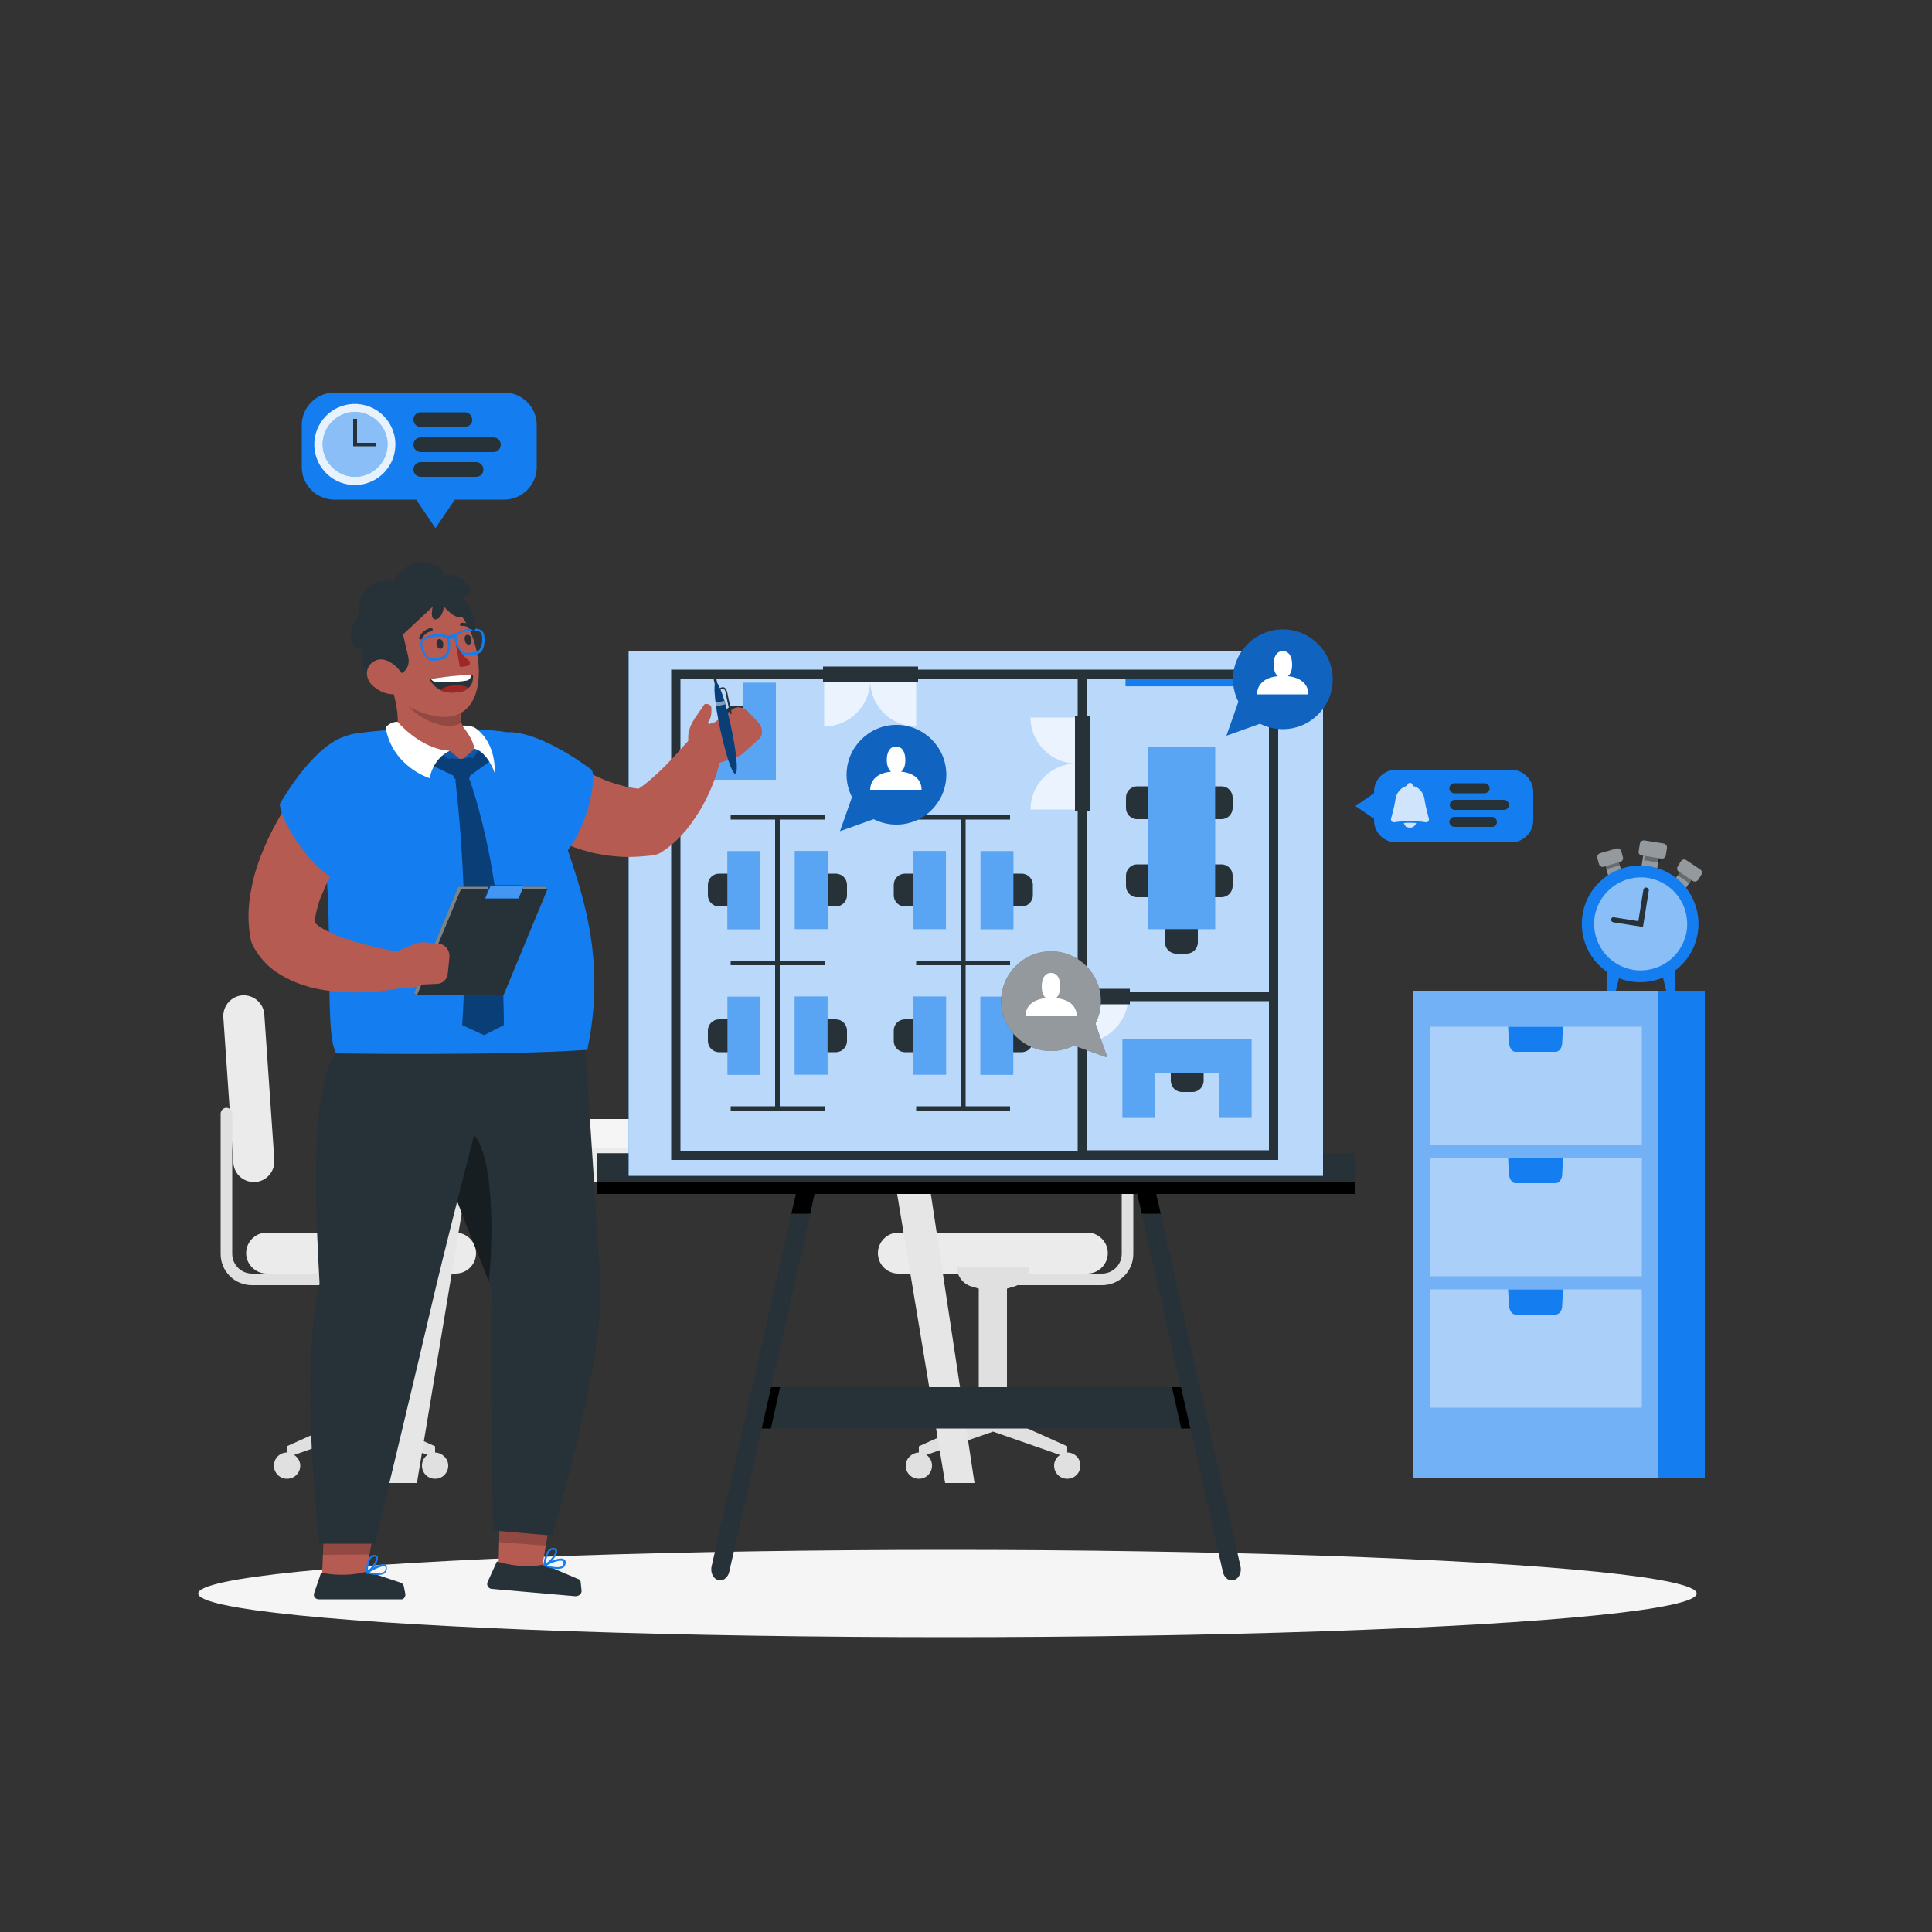<?xml version="1.0" encoding="utf-8"?>
<!-- Generator: Adobe Illustrator 27.5.0, SVG Export Plug-In . SVG Version: 6.00 Build 0)  -->
<svg version="1.1" xmlns="http://www.w3.org/2000/svg" xmlns:xlink="http://www.w3.org/1999/xlink" x="0px" y="0px"
	 viewBox="0 0 500 500" style="enable-background:new 0 0 500 500;" xml:space="preserve">
<rect x="0" y="0" width="500" height="500" fill="#333333" stroke="none"/>
<style type="text/css">
	.st0{fill:#EBEBEB;}
	.st1{fill:#E0E0E0;}
	.st2{fill:#F5F5F5;}
	.st3{fill:#E6E6E6;}
	.st4{display:none;}
	.st5{display:inline;}
	.st6{fill:#407BFF;}
	.st7{opacity:0.9;fill:#FFFFFF;}
	.st8{fill:#263238;}
	.st9{fill:#147DEF;}
	.st10{opacity:0.7;fill:#FFFFFF;}
	.st11{opacity:0.3;}
	.st12{fill:#FFFFFF;}
	.st13{opacity:0.2;}
	.st14{opacity:0.5;fill:#FFFFFF;}
	.st15{opacity:0.8;}
	.st16{fill:#B55B52;}
	.st17{opacity:0.4;}
	.st18{fill:#B65B52;}
	.st19{fill:#A02724;}
	.st20{opacity:0.5;}
	.st21{opacity:0.4;fill:#FFFFFF;}
	.st22{opacity:0.2;fill:#FFFFFF;}
</style>
<g id="Background_Complete">
	<g>
		<g>
			<g>
				<path class="st0" d="M117.9,329.6H69c-2.9,0-5.3-2.4-5.3-5.3l0,0c0-2.9,2.4-5.3,5.3-5.3h48.9c2.9,0,5.3,2.4,5.3,5.3l0,0
					C123.2,327.2,120.9,329.6,117.9,329.6z"/>
				<path class="st0" d="M60.4,301l-2.6-37.7c-0.2-2.9,2-5.5,4.9-5.7l0,0c2.9-0.2,5.5,2,5.7,4.9l2.6,37.7c0.2,2.9-2,5.5-4.9,5.7l0,0
					C63.1,306.1,60.6,303.9,60.4,301z"/>
				<g>
					<g>
						<path class="st1" d="M90,332.6H65.2c-4.5,0-8.1-3.6-8.1-8.1v-36.3c0-0.8,0.7-1.5,1.5-1.5l0,0c0.8,0,1.5,0.7,1.5,1.5v36.3
							c0,2.8,2.3,5.1,5.1,5.1H90V332.6z"/>
					</g>
					<path class="st1" d="M97.1,367.3v-33.8l2-0.6c2.2-0.7,3.7-2.8,3.7-5.1H84.1c0,2.3,1.5,4.4,3.7,5.1l2,0.6v33.8l-15.6,7v2.9
						l19.2-6.7l19.2,6.7v-2.9L97.1,367.3z"/>
					<path class="st1" d="M77.7,379.3c0,1.9-1.5,3.4-3.4,3.4c-1.9,0-3.4-1.5-3.4-3.4c0-1.9,1.5-3.4,3.4-3.4
						C76.1,376,77.7,377.5,77.7,379.3z"/>
					<path class="st1" d="M116,379.3c0,1.9-1.5,3.4-3.4,3.4c-1.9,0-3.4-1.5-3.4-3.4c0-1.9,1.5-3.4,3.4-3.4
						C114.5,376,116,377.5,116,379.3z"/>
				</g>
			</g>
			<g>
				<path class="st0" d="M232.5,329.6h48.9c2.9,0,5.3-2.4,5.3-5.3l0,0c0-2.9-2.4-5.3-5.3-5.3h-48.9c-2.9,0-5.3,2.4-5.3,5.3l0,0
					C227.2,327.2,229.5,329.6,232.5,329.6z"/>
				<path class="st0" d="M290,301l2.6-37.7c0.2-2.9-2-5.5-4.9-5.7l0,0c-2.9-0.2-5.5,2-5.7,4.9l-2.6,37.7c-0.2,2.9,2,5.5,4.9,5.7l0,0
					C287.3,306.1,289.8,303.9,290,301z"/>
				<g>
					<g>
						<path class="st1" d="M260.4,332.6h24.8c4.5,0,8.1-3.6,8.1-8.1v-36.3c0-0.8-0.7-1.5-1.5-1.5l0,0c-0.8,0-1.5,0.7-1.5,1.5v36.3
							c0,2.8-2.3,5.1-5.1,5.1h-24.8V332.6z"/>
					</g>
					<path class="st1" d="M253.3,367.3v-33.8l-2-0.6c-2.2-0.7-3.7-2.8-3.7-5.1h18.7c0,2.3-1.5,4.4-3.7,5.1l-2,0.6v33.8l15.6,7v2.9
						l-19.2-6.7l-19.2,6.7v-2.9L253.3,367.3z"/>
					<path class="st1" d="M272.8,379.3c0,1.9,1.5,3.4,3.4,3.4c1.9,0,3.4-1.5,3.4-3.4c0-1.9-1.5-3.4-3.4-3.4
						C274.3,376,272.8,377.5,272.8,379.3z"/>
					<path class="st1" d="M234.4,379.3c0,1.9,1.5,3.4,3.4,3.4c1.9,0,3.4-1.5,3.4-3.4c0-1.9-1.5-3.4-3.4-3.4
						C235.9,376,234.4,377.5,234.4,379.3z"/>
				</g>
			</g>
			<rect x="116.5" y="293.3" class="st0" width="119" height="12.6"/>
			<rect x="92.3" y="289.6" class="st2" width="167.9" height="7.5"/>
			<polygon class="st3" points="244.6,383.8 252.2,383.8 239.1,297.1 230.2,297.1 			"/>
			<polygon class="st3" points="122.3,297.1 113.4,297.1 100.3,383.8 107.9,383.8 			"/>
		</g>
	</g>
</g>
<g id="Background_Simple" class="st4">
	<g class="st5">
		<path class="st6" d="M369,230.4c8.5-33.1,64.3-64.6,34.9-106.9c-27.4-39.2-78.4-8.9-125.8-16.4c-36.2-5.7-84.5-79.1-134.5-45.1
			c-53,36,11,110.1,0.5,141.9c-10.4,31.5-99.9,50.8-79,103c22.1,55.3,100.1,30.3,147.3,37c41.9,6,122.8,81.7,167.8,38.9
			C420.5,344.6,360.8,262.4,369,230.4z"/>
		<path class="st7" d="M369,230.4c8.5-33.1,64.3-64.6,34.9-106.9c-27.4-39.2-78.4-8.9-125.8-16.4c-36.2-5.7-84.5-79.1-134.5-45.1
			c-53,36,11,110.1,0.5,141.9c-10.4,31.5-99.9,50.8-79,103c22.1,55.3,100.1,30.3,147.3,37c41.9,6,122.8,81.7,167.8,38.9
			C420.5,344.6,360.8,262.4,369,230.4z"/>
	</g>
</g>
<g id="Shadow">
	<ellipse id="_x3C_Path_x3E__1_" class="st2" cx="245.2" cy="412.4" rx="193.9" ry="11.3"/>
</g>
<g id="Office_plan">
	<g>
		<rect x="154.4" y="298.5" class="st8" width="196.3" height="10.4"/>
		<rect x="154.4" y="298.5" class="st8" width="196.3" height="10.4"/>
		<rect x="154.4" y="305.8" width="196.3" height="3.2"/>
		<polygon class="st8" points="310.5,369.7 194.6,369.7 197.1,359 308.1,359 		"/>
		<polygon points="303.3,359 305.7,369.7 310.5,369.7 308.1,359 		"/>
		<polygon points="197.1,359 194.6,369.7 199.5,369.7 201.9,359 		"/>
		<path class="st8" d="M186.4,409L186.4,409c-1.6,0-2.7-1.9-2.2-3.8l21.8-96.2h4.9l-22.2,97.9C188.4,408.1,187.4,409,186.4,409z"/>
		<polygon points="204.8,314.1 209.7,314.1 210.8,308.9 206,308.9 		"/>
		<path class="st8" d="M318.8,409L318.8,409c1.6,0,2.7-1.9,2.2-3.8l-21.8-96.2h-4.9l22.2,97.9C316.8,408.1,317.7,409,318.8,409z"/>
		<polygon points="299.2,308.9 294.3,308.9 295.5,314.1 300.4,314.1 		"/>
	</g>
	<g>
		<g>
			<rect x="162.7" y="168.6" class="st9" width="179.7" height="135.7"/>
			<rect x="162.7" y="168.6" class="st10" width="179.7" height="135.7"/>
			<path class="st10" d="M292,257.9c0,6.5-5.3,11.9-11.9,11.9v-11.9H292z"/>
			<polygon class="st8" points="213.4,212.1 213.4,210.9 189.1,210.9 189.1,212.1 200.6,212.1 200.6,248.6 189.1,248.6 189.1,249.8 
				200.6,249.8 200.6,286.3 189.1,286.3 189.1,287.5 213.4,287.5 213.4,286.3 201.8,286.3 201.8,249.8 213.4,249.8 213.4,248.6 
				201.8,248.6 201.8,212.1 			"/>
			<path class="st8" d="M209.9,226.1h6.4c1.6,0,2.9,1.3,2.9,2.9v2.7c0,1.6-1.3,2.9-2.9,2.9h-6.4V226.1z"/>
			<path class="st8" d="M209.9,263.8h6.4c1.6,0,2.9,1.3,2.9,2.9v2.7c0,1.6-1.3,2.9-2.9,2.9h-6.4V263.8z"/>
			<path class="st8" d="M192.5,272.3h-6.4c-1.6,0-2.9-1.3-2.9-2.9v-2.7c0-1.6,1.3-2.9,2.9-2.9h6.4V272.3z"/>
			<path class="st8" d="M192.5,234.6h-6.4c-1.6,0-2.9-1.3-2.9-2.9V229c0-1.6,1.3-2.9,2.9-2.9h6.4V234.6z"/>
			<path class="st8" d="M196.6,191.1h-6.4c-1.6,0-2.9-1.3-2.9-2.9v-2.7c0-1.6,1.3-2.9,2.9-2.9h6.4V191.1z"/>
			<path class="st8" d="M303,273.3v6.4c0,1.6,1.3,2.9,2.9,2.9h2.7c1.6,0,2.9-1.3,2.9-2.9v-6.4H303z"/>
			<polygon class="st8" points="261.4,212.1 261.4,210.9 237.1,210.9 237.1,212.1 248.7,212.1 248.7,248.6 237.1,248.6 237.1,249.8 
				248.7,249.8 248.7,286.3 237.1,286.3 237.1,287.5 261.4,287.5 261.4,286.3 249.9,286.3 249.9,249.8 261.4,249.8 261.4,248.6 
				249.9,248.6 249.9,212.1 			"/>
			<path class="st8" d="M258,226.1h6.4c1.6,0,2.9,1.3,2.9,2.9v2.7c0,1.6-1.3,2.9-2.9,2.9H258V226.1z"/>
			<path class="st8" d="M300.7,232.2h-6.4c-1.6,0-2.9-1.3-2.9-2.9v-2.7c0-1.6,1.3-2.9,2.9-2.9h6.4V232.2z"/>
			<path class="st8" d="M300.7,212h-6.4c-1.6,0-2.9-1.3-2.9-2.9v-2.7c0-1.6,1.3-2.9,2.9-2.9h6.4V212z"/>
			<path class="st8" d="M309.7,232.2h6.4c1.6,0,2.9-1.3,2.9-2.9v-2.7c0-1.6-1.3-2.9-2.9-2.9h-6.4V232.2z"/>
			<path class="st8" d="M301.5,237.5v6.4c0,1.6,1.3,2.9,2.9,2.9h2.7c1.6,0,2.9-1.3,2.9-2.9v-6.4H301.5z"/>
			<path class="st8" d="M309.7,212h6.4c1.6,0,2.9-1.3,2.9-2.9v-2.7c0-1.6-1.3-2.9-2.9-2.9h-6.4V212z"/>
			<path class="st8" d="M258,263.8h6.4c1.6,0,2.9,1.3,2.9,2.9v2.7c0,1.6-1.3,2.9-2.9,2.9H258V263.8z"/>
			<path class="st8" d="M240.6,272.3h-6.4c-1.6,0-2.9-1.3-2.9-2.9v-2.7c0-1.6,1.3-2.9,2.9-2.9h6.4V272.3z"/>
			<path class="st8" d="M240.6,234.6h-6.4c-1.6,0-2.9-1.3-2.9-2.9V229c0-1.6,1.3-2.9,2.9-2.9h6.4V234.6z"/>
			<path class="st10" d="M225.2,176.1c0,6.5-5.3,11.9-11.9,11.9v-11.9H225.2z"/>
			<path class="st10" d="M225.2,176.1c0,6.5,5.3,11.9,11.9,11.9v-11.9H225.2z"/>
			
				<rect x="291.4" y="174.5" transform="matrix(-1 -1.224647e-16 1.224647e-16 -1 611.081 352.116)" class="st9" width="28.4" height="3.2"/>
			<path class="st10" d="M278.6,197.6c-6.5,0-11.9-5.3-11.9-11.9h11.9V197.6z"/>
			<path class="st10" d="M278.6,197.6c-6.5,0-11.9,5.3-11.9,11.9h11.9V197.6z"/>
			<g>
				
					<rect x="199.8" y="226.1" transform="matrix(-1.836970e-16 1 -1 -1.836970e-16 440.303 20.44)" class="st9" width="20.2" height="8.5"/>
				
					<rect x="199.8" y="263.8" transform="matrix(-1.836970e-16 1 -1 -1.836970e-16 477.969 58.105)" class="st9" width="20.2" height="8.5"/>
				
					<rect x="182.4" y="263.8" transform="matrix(6.123234e-17 -1 1 6.123234e-17 -75.52 460.553)" class="st9" width="20.2" height="8.5"/>
				
					<rect x="182.4" y="226.1" transform="matrix(6.123234e-17 -1 1 6.123234e-17 -37.855 422.889)" class="st9" width="20.2" height="8.5"/>
				<polygon class="st9" points="192.3,176.7 192.3,193.3 180.6,193.3 180.6,201.8 200.8,201.8 200.8,176.7 				"/>
				
					<rect x="247.9" y="226.1" transform="matrix(-1.836970e-16 1 -1 -1.836970e-16 488.363 -27.62)" class="st9" width="20.2" height="8.5"/>
				
					<rect x="247.9" y="263.8" transform="matrix(-1.836970e-16 1 -1 -1.836970e-16 526.029 10.045)" class="st9" width="20.2" height="8.5"/>
				
					<rect x="230.5" y="263.8" transform="matrix(6.123234e-17 -1 1 6.123234e-17 -27.46 508.613)" class="st9" width="20.2" height="8.5"/>
				
					<rect x="230.5" y="226.1" transform="matrix(6.123234e-17 -1 1 6.123234e-17 10.205 470.949)" class="st9" width="20.2" height="8.5"/>
				<polygon class="st9" points="290.5,269 290.5,289.3 299,289.3 299,277.6 315.4,277.6 315.4,289.3 323.9,289.3 323.9,269 				"/>
				
					<rect x="282.2" y="208.3" transform="matrix(6.123234e-17 -1 1 6.123234e-17 88.769 522.657)" class="st9" width="47.1" height="17.4"/>
			</g>
			<g class="st11">
				
					<rect x="199.8" y="226.1" transform="matrix(-1.836970e-16 1 -1 -1.836970e-16 440.303 20.44)" class="st12" width="20.2" height="8.5"/>
				
					<rect x="199.8" y="263.8" transform="matrix(-1.836970e-16 1 -1 -1.836970e-16 477.969 58.105)" class="st12" width="20.2" height="8.5"/>
				
					<rect x="182.4" y="263.8" transform="matrix(6.123234e-17 -1 1 6.123234e-17 -75.52 460.553)" class="st12" width="20.2" height="8.5"/>
				
					<rect x="182.4" y="226.1" transform="matrix(6.123234e-17 -1 1 6.123234e-17 -37.855 422.889)" class="st12" width="20.2" height="8.5"/>
				<polygon class="st12" points="192.3,176.7 192.3,193.3 180.6,193.3 180.6,201.8 200.8,201.8 200.8,176.7 				"/>
				
					<rect x="247.9" y="226.1" transform="matrix(-1.836970e-16 1 -1 -1.836970e-16 488.363 -27.62)" class="st12" width="20.2" height="8.5"/>
				
					<rect x="247.9" y="263.8" transform="matrix(-1.836970e-16 1 -1 -1.836970e-16 526.029 10.045)" class="st12" width="20.2" height="8.5"/>
				
					<rect x="230.5" y="263.8" transform="matrix(6.123234e-17 -1 1 6.123234e-17 -27.46 508.613)" class="st12" width="20.2" height="8.5"/>
				
					<rect x="230.5" y="226.1" transform="matrix(6.123234e-17 -1 1 6.123234e-17 10.205 470.949)" class="st12" width="20.2" height="8.5"/>
				<polygon class="st12" points="290.5,269 290.5,289.3 299,289.3 299,277.6 315.4,277.6 315.4,289.3 323.9,289.3 323.9,269 				
					"/>
				
					<rect x="282.2" y="208.3" transform="matrix(6.123234e-17 -1 1 6.123234e-17 88.769 522.657)" class="st12" width="47.1" height="17.4"/>
			</g>
			<g>
				<rect x="213" y="172.5" class="st8" width="24.6" height="4"/>
				<rect x="278.2" y="185.3" class="st8" width="4" height="24.6"/>
				<rect x="279.7" y="255.9" class="st8" width="12.7" height="4"/>
			</g>
			<path class="st8" d="M173.7,173.3v126.9h157.1V173.3H173.7z M328.4,256.7h-47v-81h47V256.7z M176.1,175.7h102.8v122.1H176.1
				V175.7z M281.4,297.7v-38.6h47v38.6H281.4z"/>
		</g>
	</g>
</g>
<g id="Icons">
	<g>
		<path class="st9" d="M317.4,190.4l3.1-8.8c-0.9-1.8-1.4-3.7-1.4-5.8c0-7.1,5.8-12.9,12.9-12.9c7.1,0,12.9,5.8,12.9,12.9
			c0,7.1-5.8,12.9-12.9,12.9c-2.1,0-4.1-0.5-5.9-1.4L317.4,190.4z"/>
		<path class="st13" d="M317.4,190.4l3.1-8.8c-0.9-1.8-1.4-3.7-1.4-5.8c0-7.1,5.8-12.9,12.9-12.9c7.1,0,12.9,5.8,12.9,12.9
			c0,7.1-5.8,12.9-12.9,12.9c-2.1,0-4.1-0.5-5.9-1.4L317.4,190.4z"/>
		<path class="st12" d="M330.7,175c-0.7-0.6-1.1-1.7-1.1-3c0-1.9,0.7-3.5,2.4-3.5c1.7,0,2.4,1.6,2.4,3.5c0,1.3-0.3,2.4-1.1,3
			c3,0.3,5.3,1.8,5.3,4.7h-13.3C325.4,176.8,327.6,175.3,330.7,175z"/>
	</g>
	<g>
		<path class="st9" d="M217.4,215.1l3.1-8.8c-0.9-1.8-1.4-3.7-1.4-5.8c0-7.1,5.8-12.9,12.9-12.9c7.1,0,12.9,5.8,12.9,12.9
			c0,7.1-5.8,12.9-12.9,12.9c-2.1,0-4.1-0.5-5.9-1.4L217.4,215.1z"/>
		<path class="st13" d="M217.4,215.1l3.1-8.8c-0.9-1.8-1.4-3.7-1.4-5.8c0-7.1,5.8-12.9,12.9-12.9c7.1,0,12.9,5.8,12.9,12.9
			c0,7.1-5.8,12.9-12.9,12.9c-2.1,0-4.1-0.5-5.9-1.4L217.4,215.1z"/>
		<path class="st12" d="M230.6,199.7c-0.7-0.6-1.1-1.7-1.1-3c0-1.9,0.7-3.5,2.4-3.5c1.7,0,2.4,1.6,2.4,3.5c0,1.3-0.3,2.4-1.1,3
			c3,0.3,5.3,1.8,5.3,4.7h-13.3C225.3,201.4,227.6,200,230.6,199.7z"/>
	</g>
	<g>
		<path class="st8" d="M286.6,273.7l-3.1-8.8c0.9-1.8,1.4-3.7,1.4-5.8c0-7.1-5.8-12.9-12.9-12.9c-7.1,0-12.9,5.8-12.9,12.9
			c0,7.1,5.8,12.9,12.9,12.9c2.1,0,4.1-0.5,5.9-1.4L286.6,273.7z"/>
		<path class="st14" d="M286.6,273.7l-3.1-8.8c0.9-1.8,1.4-3.7,1.4-5.8c0-7.1-5.8-12.9-12.9-12.9c-7.1,0-12.9,5.8-12.9,12.9
			c0,7.1,5.8,12.9,12.9,12.9c2.1,0,4.1-0.5,5.9-1.4L286.6,273.7z"/>
		<path class="st12" d="M273.3,258.3c0.7-0.6,1.1-1.7,1.1-3c0-1.9-0.7-3.5-2.4-3.5c-1.7,0-2.4,1.6-2.4,3.5c0,1.3,0.3,2.4,1.1,3
			c-3,0.3-5.3,1.8-5.3,4.7h13.3C278.6,260,276.3,258.6,273.3,258.3z"/>
	</g>
</g>
<g id="Speech_bubble_2">
	<g>
		<path class="st9" d="M391.1,199.2h-29.8c-3.1,0-5.7,2.5-5.7,5.7v0.4l-4.8,3.3l4.8,3.3v0.4c0,3.1,2.5,5.7,5.7,5.7h29.8
			c3.1,0,5.7-2.5,5.7-5.7v-7.4C396.8,201.8,394.2,199.2,391.1,199.2z"/>
		<path class="st8" d="M384.2,205.3h-7.8c-0.7,0-1.3-0.6-1.3-1.3l0,0c0-0.7,0.6-1.3,1.3-1.3h7.8c0.7,0,1.3,0.6,1.3,1.3l0,0
			C385.5,204.7,384.9,205.3,384.2,205.3z"/>
		<path class="st8" d="M389.2,209.6h-12.7c-0.7,0-1.3-0.6-1.3-1.3v0c0-0.7,0.6-1.3,1.3-1.3h12.7c0.7,0,1.3,0.6,1.3,1.3l0,0
			C390.5,209.1,389.9,209.6,389.2,209.6z"/>
		<path class="st8" d="M386.1,214h-9.7c-0.7,0-1.3-0.6-1.3-1.3l0,0c0-0.7,0.6-1.3,1.3-1.3h9.7c0.7,0,1.3,0.6,1.3,1.3l0,0
			C387.4,213.5,386.8,214,386.1,214z"/>
		<g class="st15">
			<path class="st12" d="M363.3,213c0.2,0.7,0.8,1.2,1.6,1.2c0.8,0,1.4-0.5,1.6-1.2C365.4,212.9,364.3,212.9,363.3,213z"/>
			<path class="st12" d="M369.8,211.9c-0.4-1.5-1-3.8-1.1-4.8c-0.2-1.9-1.4-3.4-3.1-3.7c0,0,0,0,0-0.1c0-0.4-0.3-0.7-0.7-0.7
				c-0.4,0-0.7,0.3-0.7,0.7c0,0,0,0,0,0.1c-1.7,0.3-2.9,1.9-3.1,3.7c-0.1,1-0.7,3.3-1.1,4.8c-0.1,0.5,0.3,1,0.8,0.9
				c1.2-0.2,2.6-0.3,4.1-0.3s2.9,0.1,4.1,0.3C369.5,212.9,369.9,212.4,369.8,211.9z"/>
		</g>
	</g>
</g>
<g id="Speech_bubble_1">
	<g>
		<path class="st9" d="M130.5,101.6h-44c-4.6,0-8.4,3.8-8.4,8.4v10.9c0,4.6,3.8,8.4,8.4,8.4h21.2l5,7.4l5-7.4h12.8
			c4.6,0,8.4-3.8,8.4-8.4V110C138.9,105.3,135.1,101.6,130.5,101.6z"/>
		<g>
			
				<ellipse transform="matrix(0.16 -0.987 0.987 0.16 -36.377 187.341)" class="st9" cx="91.9" cy="115" rx="10.5" ry="10.5"/>
			
				<ellipse transform="matrix(0.16 -0.987 0.987 0.16 -36.377 187.341)" class="st7" cx="91.9" cy="115" rx="10.5" ry="10.5"/>
			<path class="st9" d="M100.3,115c0,4.6-3.8,8.4-8.4,8.4c-4.6,0-8.4-3.8-8.4-8.4c0-4.6,3.8-8.4,8.4-8.4
				C96.5,106.7,100.3,110.4,100.3,115z"/>
			<path class="st14" d="M100.3,115c0,4.6-3.8,8.4-8.4,8.4c-4.6,0-8.4-3.8-8.4-8.4c0-4.6,3.8-8.4,8.4-8.4
				C96.5,106.7,100.3,110.4,100.3,115z"/>
			<g>
				<polygon class="st8" points="97.3,115.5 91.4,115.5 91.4,108.4 92.4,108.4 92.4,114.6 97.3,114.6 				"/>
			</g>
		</g>
		<path class="st8" d="M120.3,110.5h-11.4c-1.1,0-1.9-0.9-1.9-1.9l0,0c0-1.1,0.9-1.9,1.9-1.9h11.4c1.1,0,1.9,0.9,1.9,1.9l0,0
			C122.3,109.6,121.4,110.5,120.3,110.5z"/>
		<path class="st8" d="M127.7,117h-18.8c-1.1,0-1.9-0.9-1.9-1.9l0,0c0-1.1,0.9-1.9,1.9-1.9h18.8c1.1,0,1.9,0.9,1.9,1.9l0,0
			C129.6,116.1,128.8,117,127.7,117z"/>
		<path class="st8" d="M123.2,123.4h-14.3c-1.1,0-1.9-0.9-1.9-1.9l0,0c0-1.1,0.9-1.9,1.9-1.9h14.3c1.1,0,1.9,0.9,1.9,1.9l0,0
			C125.1,122.6,124.3,123.4,123.2,123.4z"/>
	</g>
</g>
<g id="Character">
	<g>
		<path class="st8" d="M99.7,177c0,0-7.1-1.1-6.1-9.1c0,0-2.2,0.8-2.7-2.4c-0.4-3.2,2-6.6,2-6.6s-0.9-7,5.1-8.4
			c3.9-0.9,3.7,0.8,3.7,0.8s1.6-6.9,9.7-5.4c4,0.8,3.2,3.1,3.2,3.1s3.5-1.4,6.4,2.4c2.2,2.9-1.3,3-1.3,3s6.5,8.3,1.1,9.7
			c-5.4,1.3-10.6-9.4-10.6-9.4l-7.4,6.3c0,0-3.1,6.5-3,6.8C100,168.2,99.7,177,99.7,177z"/>
		<g>
			<polygon class="st16" points="142.7,391.3 129.4,390.2 129,406 140.1,406.9 			"/>
			<polygon class="st13" points="142.7,391.3 129.4,390.3 129.2,399.1 141.2,400 			"/>
		</g>
		<path class="st8" d="M127.2,333.5c-6.9-19.4-18.6-39.2-12.7-59.3l36.8-5c0,0,3,44.2,4.1,62.8c1.2,19.4-12.5,65.4-12.5,65.4
			l-15.2-1.3C127.7,396.2,126.6,355.4,127.2,333.5z"/>
		<path class="st17" d="M126.5,331.7c-4.2-11.2-9.7-22.6-12.2-34C126.3,280.6,128.6,311.9,126.5,331.7z"/>
		<g>
			<polygon class="st16" points="97.2,393.4 83.9,393.6 83.3,409.3 94.4,409.2 			"/>
			<polygon class="st13" points="97.2,393.4 83.9,393.6 83.5,402.4 95.6,402.3 			"/>
		</g>
		<path class="st8" d="M82.7,332.2c-1.1-20.2-2.5-50.4,4.2-59.7l41.5-0.9c0,0-11.5,44.2-15.9,62.8c-4.5,19.4-15.5,65.1-15.5,65.1
			l-14.4,0C82.7,399.6,77.3,355.2,82.7,332.2z"/>
		<path class="st18" d="M185,191.6c-1.9-1.9-4.9-1.8-6.8,0l-0.4,0.5c-0.6,0.6-1.3,1.4-1.9,2.1c-0.6,0.7-1.3,1.4-1.9,2.1
			c-1.3,1.4-2.6,2.7-3.9,3.9c-1.3,1.2-2.6,2.3-3.8,3.2c-0.4,0.3-0.7,0.5-1,0.7c-1.2-0.1-2.4-0.3-3.6-0.6c-1.6-0.4-3.3-0.9-4.9-1.5
			c-1.6-0.7-3.2-1.4-4.7-2.2c-0.8-0.4-1.5-0.9-2.2-1.3c-0.4-0.2-0.7-0.5-1-0.7l-0.5-0.3l-0.2-0.1l-0.1,0c0,0,0,0,0,0
			c0,0,0,0,0.1,0.1c-3.9-3.5-9.9-3.2-13.4,0.8c-3.5,3.9-3.2,9.9,0.8,13.4l0.6,0.5l0.5,0.4l0.9,0.7c0.6,0.5,1.2,0.9,1.8,1.3
			c1.2,0.8,2.4,1.5,3.6,2.2c2.5,1.3,5.1,2.4,7.8,3.2c1.4,0.4,2.7,0.8,4.1,1c1.4,0.3,2.8,0.5,4.2,0.6c2.8,0.3,5.7,0.2,8.5-0.1
			l1.1-0.1c0.9-0.1,1.9-0.4,2.7-1c2.6-1.7,4.5-3.6,6.2-5.6c1.6-2,2.9-4,4.1-6c1.1-2,2.1-4.1,2.9-6.2c0.4-1,0.8-2.1,1.1-3.2
			c0.3-1.1,0.6-2.1,0.9-3.3C186.7,194.5,186.2,192.8,185,191.6z"/>
		<path class="st16" d="M183.7,198.2l-3.9-4.1c-2.3-5.4,5.2-7.2,5.2-7.2l4.7-3.4c1.1-0.8,2.7-0.5,3.8,0.6l2.7,2.8
			c1.2,1.3,1.4,3.2,0.3,4.3l-3.9,3.5c-0.7,0.7-1.6,1.2-2.6,1.5L183.7,198.2z"/>
		<g>
			<path class="st9" d="M131,189.5c9-0.5,22.2,9.8,22.2,9.8c1.3,3.4-1.8,16.3-7.3,21.9c0,0-6.3,1.5-11.9-5.2
				C128,208.8,121.4,190.1,131,189.5z"/>
		</g>
		<path class="st9" d="M129.2,189.2c-11-1.1-25.7-1-37,0.6c-7.1,1-11.8,7.8-10.4,14.9c5.8,29,1.5,61.4,5.2,67.9c0,0,41.1,0.7,65-0.9
			c6.6-31.5-6.3-50.8-12.8-75.4C138,192.1,133.5,189.7,129.2,189.2z"/>
		<path class="st16" d="M123.4,191.3c-0.5-1.2-2.1-2.9-3.7-3.5c-0.6-1.4-0.7-3-0.1-4.9l-18.3-5.8c1.5,6,2.6,10.8,0.4,13.7
			c3.6,2.2,10.2,6.1,17.3,5.9C126.1,196.6,124.5,193.9,123.4,191.3z"/>
		<path class="st13" d="M119.3,183.5l-13.7-0.8c4.3,4.6,10.8,6.3,13.7,4.4C119.1,186,119,184.8,119.3,183.5z"/>
		<g>
			<path class="st9" d="M119.4,196.8l-3-2.5l-4,2C112.4,196.3,115,198.7,119.4,196.8z"/>
			<path class="st11" d="M119.4,196.8l-3-2.5l-4,2C112.4,196.3,115,198.7,119.4,196.8z"/>
		</g>
		<path class="st16" d="M97.7,167.9c2.2,7.9,3.8,13.1,9.5,15.7c11.3,5,16.3-0.3,16.7-8.6c0.4-7.5-3.3-19.1-12.3-20.7
			C102.7,152.6,95.5,160,97.7,167.9z"/>
		<path class="st9" d="M124.8,163.3c-0.7-0.7-2.4-0.7-3.6-0.5c-1.1,0.2-2.5,0.6-3.1,1.3l-2.5,0.4c-0.8-0.5-2.2-0.5-3.3-0.3
			c-1.3,0.2-2.8,0.7-3.3,1.6c-0.4,0.7-0.1,1.7,0.1,2.3c0.4,1,1.1,2.3,1.9,2.7c0.5,0.2,1.5,0.2,2.3,0.1c0.9-0.1,1.8-0.4,2.2-0.8
			c0.7-0.6,1-2,1-3.1c0-0.4,0-1.1-0.3-1.6l1.5-0.2c0,0.6,0.1,1.2,0.3,1.6c0.4,1,1.1,2.3,1.9,2.7c0.5,0.2,1.5,0.2,2.3,0.1
			c0.9-0.1,1.8-0.4,2.2-0.8c0.7-0.6,1-2,1-3.1C125.4,164.9,125.3,163.8,124.8,163.3z M115.9,166.9c0,1.2-0.4,2.3-0.8,2.7
			c-0.7,0.6-3.1,1-4,0.6c-0.5-0.2-1.2-1.2-1.6-2.3c-0.3-0.8-0.3-1.5-0.1-1.8c0.3-0.6,1.5-1.1,2.9-1.3c1.4-0.2,2.7-0.1,3.2,0.4
			c0.1,0.1,0.1,0.1,0.2,0.2l0,0l0,0C115.8,165.7,115.9,166.2,115.9,166.9z M124.8,165.5c0,1.2-0.4,2.3-0.8,2.7c-0.7,0.6-3.1,1-4,0.6
			c-0.5-0.2-1.2-1.2-1.6-2.3c-0.2-0.6-0.3-1.2-0.2-1.6l0,0l0,0c0-0.1,0-0.2,0.1-0.3c0.3-0.6,1.5-1.1,2.9-1.3
			c1.4-0.2,2.7-0.1,3.2,0.4C124.7,164,124.8,164.6,124.8,165.5z"/>
		<path class="st8" d="M113,166.8c0.1,0.7,0.6,1.2,1.1,1.1c0.5-0.1,0.7-0.7,0.6-1.4c-0.1-0.7-0.6-1.2-1.1-1.1
			C113.1,165.5,112.9,166.1,113,166.8z"/>
		<path class="st8" d="M120.3,165.7c0.1,0.7,0.6,1.2,1.1,1.1c0.5-0.1,0.7-0.7,0.6-1.4s-0.6-1.2-1.1-1.1
			C120.4,164.3,120.1,165,120.3,165.7z"/>
		<path class="st19" d="M118,166.7l1,5.9c0,0,1,0,2.1-0.3c0.6-0.2,0.7-1,0.2-1.4C119.5,169.7,118,166.7,118,166.7z"/>
		<path class="st8" d="M108.9,165.5c-0.1,0-0.1,0-0.2,0c-0.2-0.1-0.3-0.4-0.2-0.6c1-2.1,2.9-2.3,3-2.4c0.2,0,0.4,0.1,0.5,0.4
			c0,0.2-0.1,0.4-0.4,0.5l0,0c-0.1,0-1.6,0.2-2.4,1.9C109.2,165.4,109,165.5,108.9,165.5z"/>
		<path class="st8" d="M122.7,163.2c-0.1,0-0.3,0-0.4-0.1c-1.3-1.3-2.7-1.1-2.8-1.1c-0.2,0-0.4-0.1-0.5-0.3c0-0.2,0.1-0.4,0.3-0.5
			c0.1,0,2-0.3,3.6,1.3c0.2,0.2,0.1,0.4,0,0.6C122.8,163.2,122.8,163.2,122.7,163.2z"/>
		<g>
			<path class="st9" d="M119.4,196.8l3.4-3l4.3,1.3C127,195,123.8,198.7,119.4,196.8z"/>
			<path class="st11" d="M119.4,196.8l3.4-3l4.3,1.3C127,195,123.8,198.7,119.4,196.8z"/>
		</g>
		<path class="st16" d="M178.4,192.9c-1.3-4.6,2-7.5,3.8-10.5c0.3-0.5,1.9-0.2,1.9,0.8c0.1,1.9-0.2,2.8-0.9,3.8c0.9,1.2,2.3,5.3-1,8
			C180,194.8,178.4,192.9,178.4,192.9z"/>
		<path class="st8" d="M122.4,174.7c0,0-3-0.2-11.3,1c1.3,2.3,3.4,4.1,7.7,3.4C123,178.5,122.4,174.7,122.4,174.7z"/>
		<path class="st19" d="M116.5,177.5c2-0.3,3.6-0.1,4.8,0.5c-0.5,0.5-1.4,1-2.5,1.1c-2,0.3-3.6,0.1-4.8-0.5
			C114.5,178.1,115.3,177.7,116.5,177.5z"/>
		<path class="st12" d="M122,174.7c-0.2,0.6-0.3,1.1-1.1,1.4c-1.7,0.4-6.2,0.5-7.4,0.5c-0.8,0-1.5-0.2-2-0.9
			C117.8,174.7,121,174.7,122,174.7z"/>
		<path class="st8" d="M102.8,174.7c0,0,3.8-0.8,2.8-5c-1-4.2-1.3-5.5-1.3-5.5l7.7-7.2c0,0-0.9,3.5,0.8,3.3c1.7-0.2,2.1-3.3,2.1-3.3
			s2.9,3.5,4.7,2.6c1.8-0.8-1.7-3.8-1.7-3.8s-0.7-5.1-8.7-3.3c-8,1.8-20.4,11.6-9.1,23.2L102.8,174.7z"/>
		<path class="st16" d="M96.1,177.1c1.6,1.7,3.8,2.6,5.8,2.6c2.9,0.1,3.7-2.7,2.3-5.1c-1.2-2.1-4.3-4.8-6.9-3.7
			C94.6,172,94.3,175.1,96.1,177.1z"/>
		<path class="st9" d="M127.8,227.8c-2.3-14.5-5.6-24.3-6.4-26.4c0.1-0.1,0.1-0.2,0.2-0.3l0.1-0.4l5.4-3.9l0-1.8l-2.9-1.6l-1.8,2.9
			c-0.1-0.3-0.4-0.4-0.8-0.3c-1.9,0.6-3.6,0.4-4.7,0.2c-0.3-0.1-0.5,0.1-0.6,0.3l-2.4-1.6l-2.5,3l5.9,2.8l0.1,0.4
			c0.1,0.3,0.3,0.4,0.5,0.5l0,0.3c0,0.2,0,0.4,0,0.6c0.4,3.2,3.8,32.7,1.7,62.8l5.7,2.6l5.1-2.6
			C130.4,265.4,130.4,244.3,127.8,227.8z"/>
		<path class="st20" d="M127.8,227.8c-2.3-14.5-5.6-24.3-6.4-26.4c0.1-0.1,0.1-0.2,0.2-0.3l0.1-0.4l5.4-3.9l0-1.8l-2.9-1.6l-1.8,2.9
			c-0.1-0.3-0.4-0.4-0.8-0.3c-1.9,0.6-3.6,0.4-4.7,0.2c-0.3-0.1-0.5,0.1-0.6,0.3l-2.4-1.6l-2.5,3l5.9,2.8l0.1,0.4
			c0.1,0.3,0.3,0.4,0.5,0.5l0,0.3c0,0.2,0,0.4,0,0.6c0.4,3.2,3.8,32.7,1.7,62.8l5.7,2.6l5.1-2.6
			C130.4,265.4,130.4,244.3,127.8,227.8z"/>
		<g>
			<polygon class="st8" points="141,229.5 118.6,229.5 107.2,257 107.9,257.6 130.3,257.6 141.7,230.1 			"/>
			<polygon class="st21" points="141,229.5 118.6,229.5 107.2,257 107.9,257.6 130.3,257.6 141.7,230.1 			"/>
			<polygon class="st8" points="130.3,257.6 107.9,257.6 119.3,230.1 141.7,230.1 			"/>
			<g>
				<polygon class="st9" points="135.2,229.1 126.6,229.1 125.3,232.3 125.6,232.5 134.2,232.5 135.5,229.4 				"/>
				<polygon class="st20" points="135.2,229.1 126.6,229.1 125.3,232.3 125.6,232.5 134.2,232.5 135.5,229.4 				"/>
				<polygon class="st9" points="134.2,232.5 135.5,229.4 126.9,229.4 125.6,232.5 				"/>
				<polygon class="st22" points="134.2,232.5 135.5,229.4 126.9,229.4 125.6,232.5 				"/>
			</g>
		</g>
		<path class="st16" d="M101.3,246.8l-0.5,5.6c1.5,5.7,8.5,2.4,8.5,2.4l4-0.2c1.4-0.1,2.5-1.3,2.6-2.8l0.4-3.9
			c0.2-1.8-0.9-3.4-2.5-3.6l-3.5-0.4c-1-0.1-2,0-3,0.4L101.3,246.8z"/>
		<g>
			<path class="st18" d="M103,246.4l-0.4-0.1l-3.7-0.8c-1.3-0.3-2.5-0.6-3.8-0.9c-2.5-0.6-4.9-1.3-7.1-2.2c-2.2-0.8-4.2-1.8-5.6-2.8
				c-0.4-0.3-0.7-0.6-1-0.8c0.1-1.5,0.5-3.1,1-4.8c0.3-1.1,0.8-2.3,1.3-3.4c0.5-1.2,1-2.4,1.6-3.5c1.2-2.4,2.5-4.7,4-7.1
				c0.7-1.2,1.5-2.3,2.3-3.5l1.2-1.7l1.1-1.5l0.4-0.5c2.8-4.1,2.1-9.7-1.8-12.8c-4.1-3.3-10.1-2.6-13.3,1.5l-0.9,1.1l-0.8,1
				c-0.5,0.7-1,1.4-1.5,2.1c-1,1.4-1.9,2.8-2.8,4.3c-1.8,3-3.4,6-4.8,9.3c-1.4,3.3-2.6,6.7-3.3,10.5c-0.8,3.8-1.1,7.9-0.4,12.3
				l0.1,0.6c0.1,0.7,0.3,1.4,0.7,2.1c1.2,2.3,2.9,4.3,4.6,5.7c1.7,1.4,3.5,2.4,5.2,3.2c1.7,0.8,3.4,1.3,5,1.8
				c1.6,0.4,3.2,0.7,4.8,0.9c3.1,0.4,6.2,0.5,9.2,0.4c1.5-0.1,3-0.2,4.4-0.3c1.5-0.2,2.9-0.4,4.5-0.7c1.8-0.3,3.3-1.7,3.8-3.7
				C107.2,249.5,105.6,247,103,246.4z"/>
			<g>
				<path class="st9" d="M88.9,190.7c-8.5,3-16.5,17.4-16.5,17.4c0.4,5.2,8.7,17.1,14.6,19.7c0,0,6.3-5,8.8-13.3
					C98.5,205.4,93.3,192,88.9,190.7z"/>
			</g>
		</g>
		<path class="st12" d="M102.9,186.8c0,0,5.9,7.1,13.5,7.5c-4.5,2.1-5.2,7.1-5.2,7.1s-9.6-2.9-11.4-13.1
			C101,186.7,102.9,186.8,102.9,186.8z"/>
		<path class="st12" d="M119.6,187.8c0,0,3,3.5,3.1,5.9c3.6,1,5.3,6.3,5.3,6.3s0.7-7.5-5-11.6C121.7,187.6,119.6,187.8,119.6,187.8z
			"/>
		<g>
			<path class="st8" d="M104.9,412.5l-0.4-2c-0.1-0.4-0.4-0.8-0.8-0.9l-8.7-2.9c0,0-5.2,1.7-11.9,0.3l-1.8,5.3
				c-0.3,0.8,0.3,1.6,1.2,1.6h21.3C104.4,414,105,413.3,104.9,412.5z"/>
			<g>
				<path class="st9" d="M97.7,407.6c-1,0-2.1-0.2-2.9-0.4c-0.1,0-0.2-0.1-0.2-0.2c0-0.1,0-0.2,0.1-0.3c0.4-0.2,3.6-2.3,4.9-1.8
					c0.3,0.1,0.5,0.4,0.5,0.7c0.1,0.6-0.1,1-0.4,1.4C99.3,407.5,98.5,407.6,97.7,407.6z M95.6,406.9c1.9,0.4,3.3,0.3,3.9-0.2
					c0.2-0.2,0.3-0.5,0.3-0.9c0-0.2-0.1-0.3-0.2-0.4C98.8,405.2,96.9,406.1,95.6,406.9z"/>
				<path class="st9" d="M94.9,407.3c0,0-0.1,0-0.1,0c-0.1,0-0.1-0.1-0.1-0.2c0-0.1,0-3.3,1.2-4.3c0.3-0.3,0.7-0.4,1.1-0.4
					c0.5,0.1,0.8,0.3,0.8,0.8c0.1,1.2-1.7,3.4-2.8,4.1C95,407.3,94.9,407.3,94.9,407.3z M96.8,402.9c-0.2,0-0.4,0.1-0.6,0.2
					c-0.7,0.6-1,2.4-1,3.4c1-0.8,2.2-2.5,2.1-3.3c0-0.1-0.1-0.3-0.5-0.4C96.8,402.9,96.8,402.9,96.8,402.9z"/>
			</g>
		</g>
		<path class="st8" d="M150.5,411.6l-0.2-2c0-0.5-0.3-0.9-0.8-1l-8.7-3.7c0,0-5.5,1.3-12.2-0.8l-2.4,5.3c-0.4,0.8,0.2,1.7,1,1.8
			l21.7,1.9C149.9,413.1,150.6,412.4,150.5,411.6z"/>
		<g>
			<path class="st9" d="M143.6,406c-1-0.1-2.1-0.4-2.9-0.7c-0.1,0-0.2-0.1-0.2-0.2c0-0.1,0.1-0.2,0.2-0.2c0.4-0.2,3.9-2.1,5.2-1.4
				c0.3,0.1,0.5,0.4,0.5,0.8c0,0.6-0.2,1.1-0.6,1.4C145.3,406,144.5,406.1,143.6,406z M141.5,405.1c1.9,0.6,3.4,0.6,4,0.2
				c0.3-0.2,0.4-0.5,0.3-0.9c0-0.2-0.1-0.3-0.2-0.4C144.9,403.6,142.9,404.4,141.5,405.1z"/>
			<path class="st9" d="M140.8,405.4c0,0-0.1,0-0.1,0c-0.1,0-0.1-0.1-0.1-0.2c0-0.1,0.3-3.3,1.6-4.3c0.4-0.3,0.7-0.3,1.2-0.3
				c0.5,0.1,0.8,0.4,0.8,0.9c0,1.2-2,3.4-3.2,3.9C140.9,405.4,140.8,405.4,140.8,405.4z M143.1,401.1c-0.2,0-0.4,0-0.6,0.2
				c-0.8,0.6-1.2,2.4-1.3,3.4c1.1-0.7,2.5-2.4,2.5-3.2c0-0.2-0.1-0.3-0.4-0.4C143.2,401.1,143.1,401.1,143.1,401.1z"/>
		</g>
		<g>
			<g>
				<path class="st8" d="M189,184.8c0,0-0.9-3.7-1.2-5.6c-0.1-0.5-0.3-0.8-0.5-0.9c-0.4-0.2-0.9,0.2-0.9,0.2l-0.3-0.3
					c0,0,0.7-0.5,1.3-0.3c0.4,0.2,0.6,0.6,0.8,1.2c0.3,1.8,1.2,5.5,1.2,5.6L189,184.8z"/>
			</g>
			
				<rect x="185" y="175.4" transform="matrix(0.978 -0.208 0.208 0.978 -32.78 42.413)" class="st8" width="0.7" height="3.4"/>
			<path class="st9" d="M189.2,188.1c1.4,6.5,1.9,11.9,1.1,12.1c-0.8,0.2-2.5-5-3.9-11.5c-1.4-6.5-1.9-11.9-1.1-12.1
				C186,176.5,187.8,181.6,189.2,188.1z"/>
			<path class="st20" d="M189.2,188.1c1.4,6.5,1.9,11.9,1.1,12.1c-0.8,0.2-2.5-5-3.9-11.5c-1.4-6.5-1.9-11.9-1.1-12.1
				C186,176.5,187.8,181.6,189.2,188.1z"/>
			<path class="st14" d="M185.3,182.8l2.4-0.5c-0.1-0.3-0.2-0.6-0.3-0.9l-2.3,0.5C185.2,182.2,185.3,182.5,185.3,182.8z"/>
		</g>
	</g>
</g>
<g id="Furniture">
	<g>
		<g>
			<g>
				
					<rect x="425.2" y="220.7" transform="matrix(-0.988 -0.157 0.157 -0.988 814.337 509.526)" class="st8" width="4.1" height="4.1"/>
				
					<rect x="425.2" y="220.7" transform="matrix(-0.988 -0.157 0.157 -0.988 814.337 509.526)" class="st14" width="4.1" height="4.1"/>
				
					<rect x="426.2" y="219.8" transform="matrix(0.157 -0.988 0.988 0.157 141.417 609.213)" class="st11" width="2.2" height="4.1"/>
				<path class="st8" d="M424.9,221.4l5,0.8c0.6,0.1,1.1-0.3,1.2-0.8l0.3-1.9c0.1-0.6-0.3-1.1-0.8-1.2l-5-0.8
					c-0.6-0.1-1.1,0.3-1.2,0.8l-0.3,1.9C423.9,220.8,424.3,221.3,424.9,221.4z"/>
				<path class="st14" d="M424.9,221.4l5,0.8c0.6,0.1,1.1-0.3,1.2-0.8l0.3-1.9c0.1-0.6-0.3-1.1-0.8-1.2l-5-0.8
					c-0.6-0.1-1.1,0.3-1.2,0.8l-0.3,1.9C423.9,220.8,424.3,221.3,424.9,221.4z"/>
			</g>
			<g>
				
					<rect x="415.6" y="222.7" transform="matrix(-0.961 0.276 -0.276 -0.961 880.612 325.224)" class="st8" width="3.6" height="3.6"/>
				
					<rect x="415.6" y="222.7" transform="matrix(-0.961 0.276 -0.276 -0.961 880.612 325.224)" class="st14" width="3.6" height="3.6"/>
				
					<rect x="415.4" y="222.7" transform="matrix(0.961 -0.276 0.276 0.961 -45.502 123.676)" class="st11" width="3.6" height="2"/>
				<path class="st8" d="M415.1,224.3l4.2-1.2c0.5-0.2,0.9-0.7,0.7-1.3l-0.4-1.5c-0.2-0.5-0.7-0.9-1.3-0.7l-4.2,1.2
					c-0.5,0.2-0.9,0.7-0.7,1.3l0.4,1.5C414,224.2,414.6,224.5,415.1,224.3z"/>
				<path class="st14" d="M415.1,224.3l4.2-1.2c0.5-0.2,0.9-0.7,0.7-1.3l-0.4-1.5c-0.2-0.5-0.7-0.9-1.3-0.7l-4.2,1.2
					c-0.5,0.2-0.9,0.7-0.7,1.3l0.4,1.5C414,224.2,414.6,224.5,415.1,224.3z"/>
			</g>
			<g>
				
					<rect x="434" y="225.6" transform="matrix(0.829 0.559 -0.559 0.829 201.682 -204.845)" class="st8" width="3.6" height="3.6"/>
				
					<rect x="434" y="225.6" transform="matrix(0.829 0.559 -0.559 0.829 201.682 -204.845)" class="st14" width="3.6" height="3.6"/>
				
					<rect x="435.3" y="224.9" transform="matrix(0.559 -0.829 0.829 0.559 4.355 461.653)" class="st11" width="2" height="3.6"/>
				<path class="st8" d="M438.1,228l-3.6-2.4c-0.5-0.3-0.6-0.9-0.3-1.4l0.8-1.3c0.3-0.5,0.9-0.6,1.4-0.3l3.6,2.4
					c0.5,0.3,0.6,0.9,0.3,1.4l-0.8,1.3C439.2,228.1,438.6,228.3,438.1,228z"/>
				<path class="st14" d="M438.1,228l-3.6-2.4c-0.5-0.3-0.6-0.9-0.3-1.4l0.8-1.3c0.3-0.5,0.9-0.6,1.4-0.3l3.6,2.4
					c0.5,0.3,0.6,0.9,0.3,1.4l-0.8,1.3C439.2,228.1,438.6,228.3,438.1,228z"/>
			</g>
			
				<ellipse transform="matrix(0.971 -0.238 0.238 0.971 -44.723 107.985)" class="st9" cx="424.6" cy="239.1" rx="15.1" ry="15.1"/>
			<path class="st9" d="M412.7,237.2c-1,6.6,3.4,12.7,10,13.8c6.6,1,12.7-3.4,13.8-10c1-6.6-3.4-12.7-10-13.8
				C419.9,226.2,413.8,230.7,412.7,237.2z"/>
			<path class="st14" d="M412.7,237.2c-1,6.6,3.4,12.7,10,13.8c6.6,1,12.7-3.4,13.8-10c1-6.6-3.4-12.7-10-13.8
				C419.9,226.2,413.8,230.7,412.7,237.2z"/>
			<g>
				<path class="st8" d="M417.5,238.7l7.7,1.2l1.5-9.4c0.1-0.4-0.2-0.7-0.6-0.8l0,0c-0.4-0.1-0.7,0.2-0.8,0.6l-1.3,8.1l-6.3-1
					c-0.4-0.1-0.7,0.2-0.8,0.6l0,0C416.9,238.3,417.2,238.6,417.5,238.7z"/>
			</g>
		</g>
		<polygon class="st9" points="430.4,253.1 431.2,256.4 433.5,256.4 433.5,250.9 430.4,252.8 		"/>
		<polygon class="st9" points="419,253.1 418.2,256.4 415.9,256.4 415.9,250.9 419,252.8 		"/>
	</g>
	<g>
		<rect x="365.6" y="256.4" class="st9" width="63.5" height="126.1"/>
		<rect x="365.6" y="256.4" class="st21" width="63.5" height="126.1"/>
		<rect x="429.1" y="256.4" class="st9" width="12.1" height="126.1"/>
		<rect x="370" y="265.7" class="st21" width="54.9" height="30.6"/>
		<path class="st9" d="M390.3,265.7l0.2,4.1c0.1,1.3,0.8,2.4,1.7,2.4h10.4c0.9,0,1.7-1,1.7-2.4l0.2-4.1H390.3z"/>
		<rect x="370" y="299.7" class="st21" width="54.9" height="30.6"/>
		<path class="st9" d="M390.3,299.7l0.2,4.1c0.1,1.3,0.8,2.4,1.7,2.4h10.4c0.9,0,1.7-1,1.7-2.4l0.2-4.1H390.3z"/>
		<rect x="370" y="333.7" class="st21" width="54.9" height="30.6"/>
		<path class="st9" d="M390.3,333.7l0.2,4.1c0.1,1.3,0.8,2.4,1.7,2.4h10.4c0.9,0,1.7-1,1.7-2.4l0.2-4.1H390.3z"/>
	</g>
</g>
</svg>

